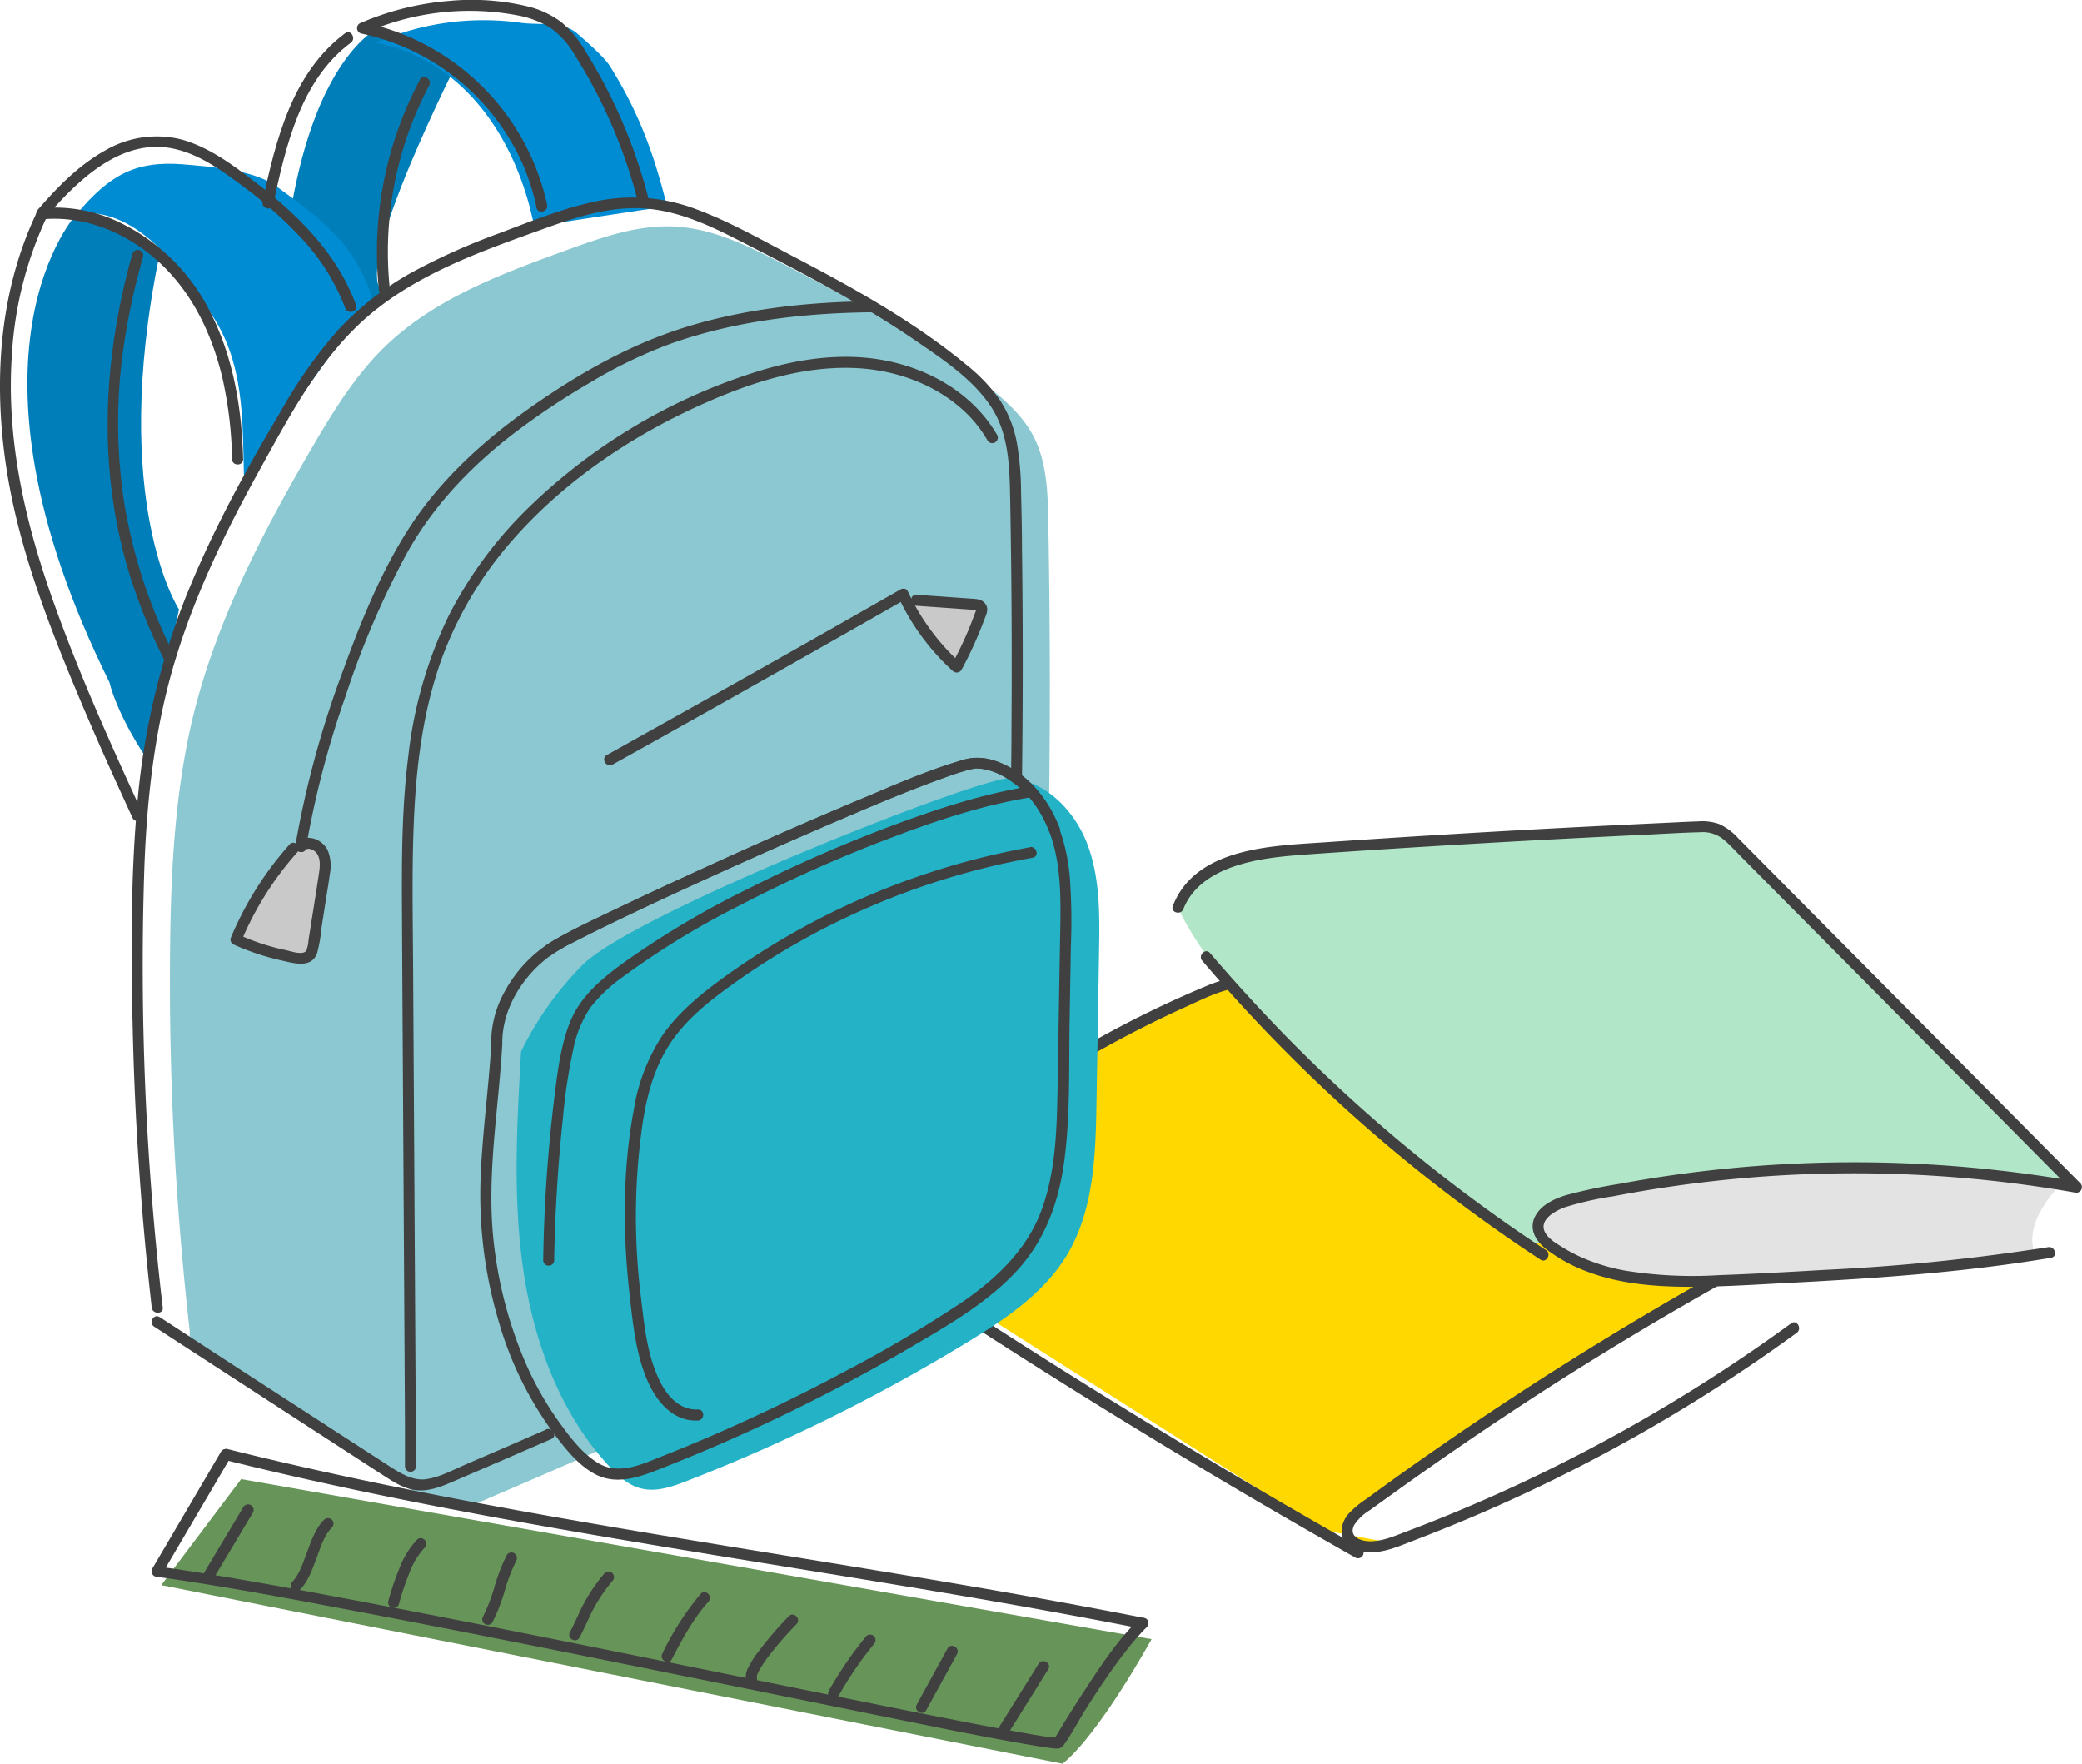<svg id="Layer_1" data-name="Layer 1" xmlns="http://www.w3.org/2000/svg" viewBox="0 0 424.55 359.61"><title>school-supplies</title><path d="M283.72,314.61c-3.39,1.23-8.68,1.31-9-2.27-.18-2,1.63-3.61,3.26-4.81a695.46,695.46,0,0,1,79.66-50.74c-10.72-8-23.94-11.77-36-17.63-20.55-10-37.62-26.09-58.14-36.13-3.08-1.5-6.35-2.89-9.78-2.83-3,.05-5.78,1.19-8.5,2.36A230.26,230.26,0,0,0,173.74,251l96.05,61" style="fill:#ffd800"/><path d="M174.53,251.75a230.08,230.08,0,0,1,67.53-46.57c3.13-1.42,6.36-3.07,9.78-3.67,3.76-.66,7.35.69,10.7,2.3a156.81,156.81,0,0,1,18.09,10.51c11.6,7.65,22.65,16.18,34.84,22.9,13.53,7.47,29.08,11.25,41.59,20.54v-1.94a700.29,700.29,0,0,0-74,46.58l-4.56,3.32a19.57,19.57,0,0,0-3.56,3c-1.49,1.77-2,4.39-.29,6.21,1.45,1.53,3.88,1.74,5.86,1.55,2.84-.28,5.46-1.48,8.1-2.49a335.7,335.7,0,0,0,37.85-17.23,333.82,333.82,0,0,0,39.92-25c1.16-.85,0-2.8-1.13-1.94A333.71,333.71,0,0,1,296,308.64q-4.58,1.89-9.19,3.63c-2.41.91-4.81,2-7.43,2-1.9,0-4.46-.93-3.22-3.33a9.9,9.9,0,0,1,3.16-3c1.38-1,2.78-2,4.17-3q17-12.27,34.63-23.5,19.65-12.48,40.1-23.64a1.14,1.14,0,0,0,0-1.94c-11.43-8.49-25.39-12.2-37.94-18.6s-23.9-15-35.59-22.9a183.35,183.35,0,0,0-18.26-11.08c-3.14-1.62-6.42-3.35-10-3.94s-7,.28-10.3,1.65a220.44,220.44,0,0,0-36.67,19.55,232.51,232.51,0,0,0-36.55,29.66,1.12,1.12,0,0,0,1.59,1.59Z" style="fill:#404040"/><path d="M173.26,253.76q39.33,26.55,80.24,50.63,11.42,6.72,22.95,13.24a1.13,1.13,0,0,0,1.14-1.94q-41.31-23.37-81.11-49.24-11.11-7.21-22.09-14.63c-1.2-.81-2.33,1.14-1.13,1.94Z" style="fill:#404040"/><path d="M316.2,254a6,6,0,0,1-2.44-2.91c-1-3.45,3.41-5.8,6.91-6.6a260.59,260.59,0,0,1,102.74-2.43q-34.86-35.17-69.73-70.33a8.09,8.09,0,0,0-7.93-3.14q-40.47,1.77-80.89,4.61c-9.64.67-21.26,2.8-24.63,11.85,0,0,11.36,28.38,69.84,67.73" style="fill:#b1e7c8"/><path d="M326.7,259.12s-29.3-9.35,0-15.91c0,0,49.42-10,93.53-1.69,0,0-8,7.47-5.24,14.35C415,255.87,375,264.42,326.7,259.12Z" style="fill:#e3e3e3"/><path d="M241.31,185.36c1.82-4.71,6.28-7.41,10.9-8.88,5.22-1.67,10.69-2,16.12-2.39q22.32-1.54,44.65-2.75,11.29-.61,22.59-1.15c3.68-.17,7.37-.42,11.06-.5a6.67,6.67,0,0,1,4.73,1.4c1.43,1.18,2.68,2.61,4,3.92l31.53,31.8,35.75,36.05,1.09-1.88a262.93,262.93,0,0,0-93.49.41,103.92,103.92,0,0,0-10.79,2.28c-2.41.7-5.22,2-6.42,4.36-1.35,2.62.2,5.1,2.31,6.72a32.7,32.7,0,0,0,8.54,4.62c6.11,2.27,12.74,2.92,19.22,3,7.23.09,14.47-.42,21.68-.79,17.88-.92,35.78-2.15,53.45-5.11,1.43-.24.83-2.41-.59-2.17a420.83,420.83,0,0,1-45.51,4.63c-7.22.42-14.45.82-21.67,1.08a86.31,86.31,0,0,1-19.14-.94,39.47,39.47,0,0,1-8.75-2.66,32.33,32.33,0,0,1-3.81-2c-1.28-.8-3-1.76-3.72-3.16-1.29-2.56,2.11-4.36,4.05-5.08a64.73,64.73,0,0,1,9.87-2.24,259.68,259.68,0,0,1,94.17-.76,1.14,1.14,0,0,0,1.1-1.88l-65.88-66.44c-1.29-1.3-2.57-2.6-3.86-3.89a12.07,12.07,0,0,0-3.85-2.91,10.39,10.39,0,0,0-4.43-.57c-2,.06-3.93.17-5.9.26q-11.67.54-23.33,1.15-23.34,1.24-46.65,2.84c-10.78.73-26.52,1-31.17,13-.52,1.36,1.66,1.94,2.17.6Z" style="fill:#404040"/><path d="M245.16,195.89a323.06,323.06,0,0,0,52.37,49.31q8.1,6.08,16.58,11.64c1.21.8,2.34-1.15,1.13-1.94a321.34,321.34,0,0,1-54.91-45.57q-7-7.31-13.58-15c-.94-1.1-2.53.49-1.59,1.59Z" style="fill:#404040"/><path d="M15.74,43.49S-11,71.81,22.33,139.16c0,0,1.3,6.15,7.73,15.76l6.44-30.64S22.19,102.41,32.5,52C32.5,52,27.44,46.47,15.74,43.49Z" style="fill:#007eb9"/><path d="M77.66,5.46S54.63,14.29,57,86.38c0,0,1.93-20.27,5.77-9.37L78.4,59.19S70,60.39,92.52,14.12C92.52,14.12,88.25,11.27,77.66,5.46Z" style="fill:#007eb9"/><path d="M75.85,60.44C71.89,49.28,65.92,45,56.37,38c-4.62-3.38-13.28-4-19-4.49-10-.8-15.12,2.35-21.64,10C27.7,42.21,36.24,54,43,63.92s6.47,21.25,6.74,33.27" style="fill:#008cd2"/><path d="M108.93,46.16c-3.57-17.87-14.39-34-32.28-37.43a54.68,54.68,0,0,1,29.48-4.08c3.93.55,8.61-.4,11.6,2.21,1.66,1.46,5.46,4.73,6.63,6.61,5.86,9.36,9,17.86,11.65,28.58" style="fill:#008cd2"/><path d="M38.69,271.43a631.48,631.48,0,0,1-4-78.74c.18-15.53,1-31.16,4.59-46.26,4.74-19.62,14.2-37.77,24.38-55.21,4.28-7.33,8.77-14.66,14.86-20.56,10.13-9.8,23.8-14.86,37.05-19.67,7.13-2.58,14.5-5.2,22.07-4.8,8,.43,15.42,4.2,22.55,7.89,14.06,7.28,28.22,14.61,40.73,24.32,3.84,3,7.61,6.29,9.84,10.6,2.69,5.2,2.89,11.28,3,17.13q1.26,67.13-2.44,134.22c-.16,2.9-.36,5.93-1.85,8.42s-3.81,3.94-6.13,5.41c-33,20.86-69,36.37-104.83,51.8-2.18.94-4.5,1.9-6.86,1.64a13.84,13.84,0,0,1-5.9-2.63L38.63,274.41" style="fill:#8bc8d1"/><path d="M186.89,122.41l11.81.82a1.63,1.63,0,0,1,1.34.55,1.57,1.57,0,0,1-.07,1.32A76.29,76.29,0,0,1,195.08,136a46.24,46.24,0,0,1-10.92-14.84" style="fill:#c9c9c9"/><path d="M61.3,172.61c1.2-1.33,3.61-.5,4.44,1.08s.58,3.49.3,5.26q-1.08,6.95-2.17,13.9a3.07,3.07,0,0,1-1.12,2.31,3,3,0,0,1-1.91.17,46.8,46.8,0,0,1-12.7-3.76A65,65,0,0,1,59.83,173" style="fill:#c9c9c9"/><path d="M106.25,214.39c-.84,14.79-1.69,29.7.43,44.37s7.43,29.24,17.47,40.14c1.86,2,4,4,6.68,4.62,3.07.73,6.25-.39,9.19-1.53a362.54,362.54,0,0,0,57.53-28.49c7.61-4.65,15.28-9.82,19.92-17.43,5.61-9.21,5.95-20.57,6.13-31.35l.52-30.89c.12-7.29.21-14.78-2.35-21.61s-8.42-12.93-15.68-13.55c-5.83-.5-77.45,27.78-87.46,38.24A67.31,67.31,0,0,0,106.25,214.39Z" style="fill:#24b2c7"/><path d="M111.32,291.51q-8.17,3.57-16.37,7.09c-2.57,1.11-5.24,2.6-8,3s-5.32-1.2-7.65-2.71L49.45,279.56l-16.88-11c-1.22-.79-2.35,1.16-1.14,1.94l31.27,20.3q7.71,5,15.43,10c2.24,1.46,4.57,3,7.33,3.1s5.4-1.16,7.9-2.23q9.56-4.11,19.1-8.27c1.32-.57.17-2.51-1.14-1.94Z" style="fill:#404040"/><path d="M33.18,266.59a597.29,597.29,0,0,1-3.74-89.79c.54-14.48,2.18-28.91,6.47-42.79C40,120.74,46.09,108.19,52.8,96.07c6.41-11.57,12.88-24,23.31-32.49,10-8.13,22.47-12.51,34.43-16.81,6.56-2.36,13.4-4.67,20.46-4.29s13.47,3.38,19.6,6.5C163,55.31,175.5,61.75,187,69.65c5.29,3.64,11.18,7.56,14.86,12.95,4,5.79,4,12.94,4.14,19.69q.42,22.71.26,45.42,0,5.49-.11,11a1.13,1.13,0,0,0,2.25,0q.3-23.46,0-46.91c0-3.79-.1-7.58-.19-11.36a60.31,60.31,0,0,0-.83-10,23.63,23.63,0,0,0-3.81-9.34A35.7,35.7,0,0,0,197,74.33c-10.91-9-23.47-15.9-36-22.44-6.21-3.26-12.41-6.78-19-9.22A36.41,36.41,0,0,0,121.76,41c-6.79,1.4-13.36,4.06-19.83,6.51a131.49,131.49,0,0,0-17.89,8A61.1,61.1,0,0,0,69,67.22a97.32,97.32,0,0,0-11.78,16.7C50,96,43.26,108.39,38,121.43a148.56,148.56,0,0,0-10,42.42c-1.36,15-1.29,30.25-.95,45.34q.51,23.07,2.7,46.05.54,5.68,1.19,11.35c.16,1.43,2.41,1.44,2.25,0Z" style="fill:#404040"/><path d="M84.84,299l-.4-67.69-.2-33.72c-.06-10.65-.31-21.33.24-32,.52-10.31,1.89-20.64,5.29-30.42a75.71,75.71,0,0,1,12.86-22.82C113.58,99,128.36,88.93,144.16,82c9.55-4.19,19.88-7.45,30.42-6.94,8.42.4,17,3.58,23,9.71a25.67,25.67,0,0,1,3.8,5.06,1.13,1.13,0,0,0,1.95-1.14c-4.36-7.52-12-12.45-20.34-14.62-9.76-2.55-20.08-1.09-29.55,2a116.76,116.76,0,0,0-46.67,28.43,83.78,83.78,0,0,0-15.32,21.14,88.36,88.36,0,0,0-8.21,28.7c-1.33,10.58-1.33,21.27-1.27,31.92q.09,17.31.2,34.63l.41,69.69,0,8.49a1.13,1.13,0,0,0,2.25,0Z" style="fill:#404040"/><path d="M124.93,155.89q23.35-13,46.61-26.23,6.6-3.75,13.19-7.51a1.13,1.13,0,0,0-1.14-1.94Q160.37,133.47,137,146.54l-13.25,7.4c-1.26.71-.13,2.65,1.14,1.95Z" style="fill:#404040"/><path d="M186.89,123.53l6.53.46,3.1.22,1.55.11c.18,0,1,.07,1,.06s-.38,1-.44,1.13c-.17.46-.35.93-.53,1.4-.38,1-.78,1.94-1.21,2.91q-1.27,2.87-2.78,5.63l1.77-.22a46,46,0,0,1-10.75-14.62c-.61-1.31-2.55-.17-1.94,1.14a47.51,47.51,0,0,0,11.1,15.07,1.15,1.15,0,0,0,1.77-.23q1.78-3.28,3.25-6.74c.47-1.1.92-2.21,1.34-3.33s1-2.17.4-3.2-1.62-1.16-2.67-1.23l-3.72-.26-7.77-.55c-1.44-.1-1.44,2.15,0,2.25Z" style="fill:#404040"/><path d="M62.1,173.4c.75-.72,2-.12,2.53.63.89,1.29.55,3.18.33,4.62-.53,3.51-1.1,7-1.65,10.53l-.39,2.47a7.75,7.75,0,0,1-.41,2.08c-.57,1.19-3.23.21-4.24,0a46.2,46.2,0,0,1-9.57-3.13l.52,1.27a64.72,64.72,0,0,1,11.41-18.09c1-1.07-.62-2.67-1.59-1.59a67.79,67.79,0,0,0-12,19.09,1.13,1.13,0,0,0,.52,1.27,49.41,49.41,0,0,0,9.7,3.26c2.51.56,6.3,1.76,7.41-1.49a28.78,28.78,0,0,0,.87-5l.91-5.82c.28-1.78.59-3.55.82-5.33a8.6,8.6,0,0,0-.35-4.58c-1-2.43-4.35-3.8-6.42-1.79-1,1,.55,2.6,1.59,1.59Z" style="fill:#404040"/><path d="M62.39,172.91A191.57,191.57,0,0,1,70.45,142,176.73,176.73,0,0,1,83,112.75c5.57-10,13.55-18.19,22.6-25a148.26,148.26,0,0,1,14.55-9.63,96.65,96.65,0,0,1,16.52-8c13.21-4.71,27.3-6.3,41.27-6.45a1.13,1.13,0,0,0,0-2.25c-12.71.13-25.53,1.44-37.72,5.16-11.65,3.55-22.35,9.66-32.26,16.65-9.51,6.71-18.29,14.71-24.61,24.56-5.71,8.91-9.78,19-13.38,28.91a197.34,197.34,0,0,0-9.73,35.63c-.23,1.42,1.94,2,2.17.6Z" style="fill:#404040"/><path d="M72.61,62.24C68.79,51.67,60.62,43.66,51.87,37c-4.5-3.46-9.29-7-14.86-8.56a20.81,20.81,0,0,0-15.48,2.19c-5.43,3-9.85,7.53-13.85,12.18-.57.66-.26,2,.79,1.92,8.79-.87,17.34,2.72,23.79,8.57,7,6.33,11.08,15.06,13.17,24.13a81.62,81.62,0,0,1,1.89,16.19c0,1.44,2.29,1.45,2.25,0-.25-10.08-1.9-20.29-6.41-29.39A40.09,40.09,0,0,0,23.49,44.93a30.4,30.4,0,0,0-15-2.49l.8,1.92c6.25-7.26,15-16,25.49-14.16,5.54,1,10.29,4.44,14.7,7.73A87.8,87.8,0,0,1,61,48.07a43.44,43.44,0,0,1,9.41,14.77c.49,1.35,2.66.77,2.17-.6Z" style="fill:#404040"/><path d="M111.57,41.75A48.6,48.6,0,0,0,85.82,8.65a45.51,45.51,0,0,0-11.6-4l.27,2.06a52.58,52.58,0,0,1,31.06-3.56,19.55,19.55,0,0,1,6.6,2.48,17.39,17.39,0,0,1,5.09,5.66,102.24,102.24,0,0,1,7.24,13.59,103.57,103.57,0,0,1,5.76,16.87,1.13,1.13,0,0,0,2.17-.6,107,107,0,0,0-13-30.65,22.64,22.64,0,0,0-4.9-5.94,18.76,18.76,0,0,0-6.75-3.2A48.82,48.82,0,0,0,91.51.2,57.1,57.1,0,0,0,73.35,4.78a1.14,1.14,0,0,0,.27,2.06,46.46,46.46,0,0,1,31.86,24.32,43.39,43.39,0,0,1,3.92,11.19c.29,1.41,2.46.81,2.17-.6Z" style="fill:#404040"/><path d="M70.41,6.76C59.58,14.81,56.22,28.6,53.54,41.12c-.3,1.41,1.87,2,2.17.6,2.53-11.82,5.57-25.39,15.83-33,1.15-.85,0-2.81-1.13-1.94Z" style="fill:#404040"/><path d="M85.63,16.28a74.68,74.68,0,0,0-8.36,42.91c.15,1.42,2.41,1.44,2.25,0a72.61,72.61,0,0,1,8-41.77c.68-1.28-1.26-2.41-1.94-1.14Z" style="fill:#414242"/><path d="M7.69,42.92C-.1,59-1.37,77.3,1.21,94.79c2.42,16.45,8.53,32.2,14.93,47.45,3.47,8.26,7.15,16.42,10.9,24.55.6,1.31,2.54.17,1.94-1.14C22.22,151,15.61,136.23,10.3,121c-5.43-15.62-9-31.87-7.88-48.5A76.4,76.4,0,0,1,9.63,44.05c.63-1.29-1.31-2.44-1.94-1.13Z" style="fill:#404040"/><path d="M27,51.69c-6,21.36-7.18,43.88-.63,65.26a114.41,114.41,0,0,0,7.26,17.91c.65,1.29,2.59.15,1.94-1.14a107.3,107.3,0,0,1-10.23-31.13,107.33,107.33,0,0,1-.14-31.81,138.93,138.93,0,0,1,4-18.49,1.13,1.13,0,0,0-2.17-.6Z" style="fill:#414242"/><path d="M102.43,213.11c-.23-7.3,4.28-14.4,10.16-18.51a45.93,45.93,0,0,1,5.35-3c7.44-3.82,15-7.33,22.62-10.82q14.28-6.57,28.72-12.79c7.75-3.33,15.52-6.66,23.46-9.49a34.74,34.74,0,0,1,6.12-1.84c-.1,0-.12,0,.15,0l.63,0a13.94,13.94,0,0,1,5.17,1.73,20.19,20.19,0,0,1,7.63,7.9c4.39,7.86,3.86,17.42,3.71,26.11q-.26,14.9-.5,29.78c-.15,8.34-.39,16.92-3.36,24.81s-9.24,13.86-16.19,18.58A261.07,261.07,0,0,1,173,279.25q-12.21,6.57-24.89,12.19-6.47,2.87-13.05,5.47c-4.06,1.61-8.8,3.92-13,1.46-3.4-2-6.08-5.65-8.33-8.8a65.37,65.37,0,0,1-6.15-10.75,85.25,85.25,0,0,1-6.74-24.17c-1.22-9.25-.48-18.57.41-27.82.44-4.56.89-9.13,1.16-13.72.08-1.44-2.17-1.44-2.25,0-.57,9.64-2,19.22-2.21,28.87a90.21,90.21,0,0,0,3.61,27,71.56,71.56,0,0,0,11.08,22.91c2.37,3.16,5.08,6.73,8.62,8.64,4.16,2.24,8.55.86,12.66-.75a362.68,362.68,0,0,0,51.77-25.07c7.52-4.41,15.38-8.9,21.4-15.31s8.83-14.27,9.95-22.79c1.22-9.31.92-18.84,1.07-28.21l.26-15.45a124.92,124.92,0,0,0-.23-14.35c-.79-8.1-3.69-16.17-10.54-21.05-3.16-2.25-7.08-3.72-10.9-2.68-6.93,1.88-13.62,4.92-20.23,7.67q-14.9,6.22-29.6,12.92c-8.76,4-17.49,8-26.11,12.23-2.62,1.3-5.25,2.59-7.79,4a27.4,27.4,0,0,0-10.09,10.54,21.31,21.31,0,0,0-2.72,10.86c0,1.45,2.3,1.46,2.25,0Z" style="fill:#404040"/><path d="M112.39,194.75a29.91,29.91,0,0,1,4.25-2.46c2.64-1.39,5.31-2.71,8-4,7.7-3.74,15.47-7.32,23.27-10.85q12.87-5.82,25.89-11.36c6.59-2.79,13.21-5.58,20-7.93,1-.36,2.07-.7,3.12-1,.39-.12.78-.22,1.18-.32.21,0,1-.17.66-.14a11.11,11.11,0,0,1,5.61,1.48,19.44,19.44,0,0,1,7.24,6.74,23.65,23.65,0,0,1,2.29,4.48c.52,1.34,2.69.76,2.17-.6-2.33-6.07-6.92-11.67-13.3-13.7a10.53,10.53,0,0,0-6.9,0,191.66,191.66,0,0,0-18.26,7q-13.19,5.48-26.18,11.34-12.48,5.58-24.83,11.45c-4.91,2.35-10,4.57-14.65,7.49-.22.14-.45.29-.67.45-1.15.86,0,2.81,1.14,1.95Z" style="fill:#404040"/><path d="M210,172.76a152.94,152.94,0,0,0-62.76,26.78c-4.45,3.25-8.76,6.8-12,11.33a38.79,38.79,0,0,0-6,15.39c-2.3,12.31-2.27,25.28-.86,37.69.66,5.91,1.29,12.2,3.7,17.69,1.86,4.21,5.23,8.24,10.22,8,1.45-.06,1.45-2.31,0-2.25-4.31.17-7-3.69-8.42-7.28-2-4.76-2.53-10.17-3.14-15.23a132.94,132.94,0,0,1,.31-35.92c.84-5.44,2.27-10.88,5.21-15.58s7-8.14,11.24-11.31a149.34,149.34,0,0,1,28-16.36,151.09,151.09,0,0,1,35.07-10.82c1.43-.25.82-2.42-.59-2.17Z" style="fill:#404040"/><path d="M113,257.05c.17-9.81.78-19.64,1.82-29.4a112.48,112.48,0,0,1,2-13.29,23.72,23.72,0,0,1,3.53-8.87,31.12,31.12,0,0,1,6.6-6.26,166.24,166.24,0,0,1,24.07-14.71,282.75,282.75,0,0,1,29.57-13.28c9.69-3.71,19.71-7.11,30-8.73,1.43-.22.82-2.39-.59-2.17-9.27,1.46-18.31,4.4-27.09,7.64a288.08,288.08,0,0,0-30.06,13.09,182.12,182.12,0,0,0-25.57,15.14c-4.62,3.37-9.06,7-11.17,12.52-1.75,4.57-2.4,9.62-3,14.45a309.27,309.27,0,0,0-2.34,33.87,1.13,1.13,0,0,0,2.25,0Z" style="fill:#404040"/><path d="M32.88,323.21l16.29-21.62,185.65,32.63s-10.55,19.27-18.15,25.39Z" style="fill:#679459"/><path d="M45.06,296l-14,23.83a1.13,1.13,0,0,0,.67,1.65c13.76,1.9,27.43,4.5,41.07,7.08,18,3.41,36,7,54,10.62q25.63,5.16,51.24,10.37c10.94,2.2,21.88,4.51,32.88,6.36,1.25.2,2.5.41,3.75.55.89.1,1.63.19,2.23-.64,1.65-2.29,3-4.91,4.48-7.3,2.65-4.16,5.39-8.29,8.44-12.17a47.14,47.14,0,0,1,4-4.56c1-1-.55-2.6-1.59-1.59-4.41,4.27-7.88,9.61-11.22,14.72-2.13,3.25-4.19,6.54-6.15,9.89l.68-.52c-.21.07.33.05.12,0s-.22,0-.32,0l-.91-.09-.29,0c-.3,0,.22,0-.08,0l-.8-.11-1.81-.29c-3.69-.62-7.37-1.33-11.05-2-12-2.31-24-4.75-35.93-7.17q-23.06-4.68-46.12-9.33c-15.44-3.09-30.9-6.15-46.38-9.07-12.09-2.28-24.2-4.53-36.37-6.34l-3.25-.47L33,321l14-23.82A1.13,1.13,0,0,0,45.06,296Z" style="fill:#404040"/><path d="M45.74,297.65c24.05,6,48.4,10.66,72.82,14.89s48.8,8,73.18,12.1c13.7,2.32,27.38,4.75,41,7.43,1.41.28,2-1.89.6-2.17-24.34-4.79-48.83-8.76-73.31-12.74s-48.79-7.93-73-12.71c-13.62-2.68-27.19-5.63-40.67-9a1.13,1.13,0,0,0-.59,2.17Z" style="fill:#404040"/><path d="M43.49,321.93l8.09-13.52a1.13,1.13,0,0,0-1.95-1.14L41.55,320.8a1.12,1.12,0,0,0,1.94,1.13Z" style="fill:#404040"/><path d="M61.11,324.22c1.75-1.76,2.59-4.28,3.45-6.55.79-2.09,1.53-4.61,3.12-6.2a1.12,1.12,0,0,0-1.59-1.59c-1.75,1.75-2.6,4.28-3.45,6.54-.8,2.09-1.54,4.62-3.12,6.21a1.13,1.13,0,0,0,1.59,1.59Z" style="fill:#404040"/><path d="M81.33,327.12a54.55,54.55,0,0,1,2.09-6.25,15.49,15.49,0,0,1,3.2-5.33c1-1-.55-2.6-1.59-1.59a17.72,17.72,0,0,0-3.65,6,55.91,55.91,0,0,0-2.22,6.58,1.13,1.13,0,0,0,2.17.6Z" style="fill:#404040"/><path d="M100.43,330.75a36.47,36.47,0,0,0,2.49-6.39,35.79,35.79,0,0,1,2.39-6.2,1.13,1.13,0,0,0-1.94-1.14,36.51,36.51,0,0,0-2.5,6.39,35.06,35.06,0,0,1-2.38,6.21,1.12,1.12,0,0,0,1.94,1.13Z" style="fill:#404040"/><path d="M118.16,333.9c.91-1.65,1.62-3.42,2.47-5.1a32.94,32.94,0,0,1,4.25-6.44,1.14,1.14,0,0,0,0-1.59,1.12,1.12,0,0,0-1.59,0,35.26,35.26,0,0,0-4.53,6.75c-.88,1.73-1.6,3.54-2.54,5.25-.7,1.27,1.24,2.4,1.94,1.13Z" style="fill:#404040"/><path d="M137,338.3c2.11-4.07,4.39-8.29,7.46-11.72,1-1.08-.62-2.68-1.59-1.59a58,58,0,0,0-7.81,12.17c-.67,1.29,1.27,2.43,1.94,1.14Z" style="fill:#404040"/><path d="M154.3,342.06c0-.12,0-.23,0,.05a1.47,1.47,0,0,1,0-.21c0-.21,0,.18,0,0l.06-.26c0-.08.18-.5.12-.36a6.36,6.36,0,0,1,.28-.59,22.44,22.44,0,0,1,1.91-2.91,72.56,72.56,0,0,1,5.76-6.63c1-1.05-.59-2.64-1.59-1.6a75.24,75.24,0,0,0-6.32,7.38,18.1,18.1,0,0,0-1.89,3,3.84,3.84,0,0,0-.49,2.68c.44,1.38,2.61.79,2.17-.59Z" style="fill:#404040"/><path d="M170.94,345.89a74,74,0,0,1,7.28-10.68,1.16,1.16,0,0,0,0-1.59,1.13,1.13,0,0,0-1.59,0A78.36,78.36,0,0,0,169,344.75a1.13,1.13,0,0,0,1.95,1.14Z" style="fill:#404040"/><path d="M188.88,348.68l6.27-11.42c.7-1.27-1.24-2.4-1.94-1.13l-6.27,11.42c-.7,1.27,1.24,2.4,1.94,1.13Z" style="fill:#404040"/><path d="M205.32,353.85l7.13-11.4,1.31-2.09c.76-1.23-1.18-2.36-1.95-1.14l-7.13,11.41-1.31,2.09c-.77,1.23,1.18,2.36,1.95,1.13Z" style="fill:#404040"/></svg>